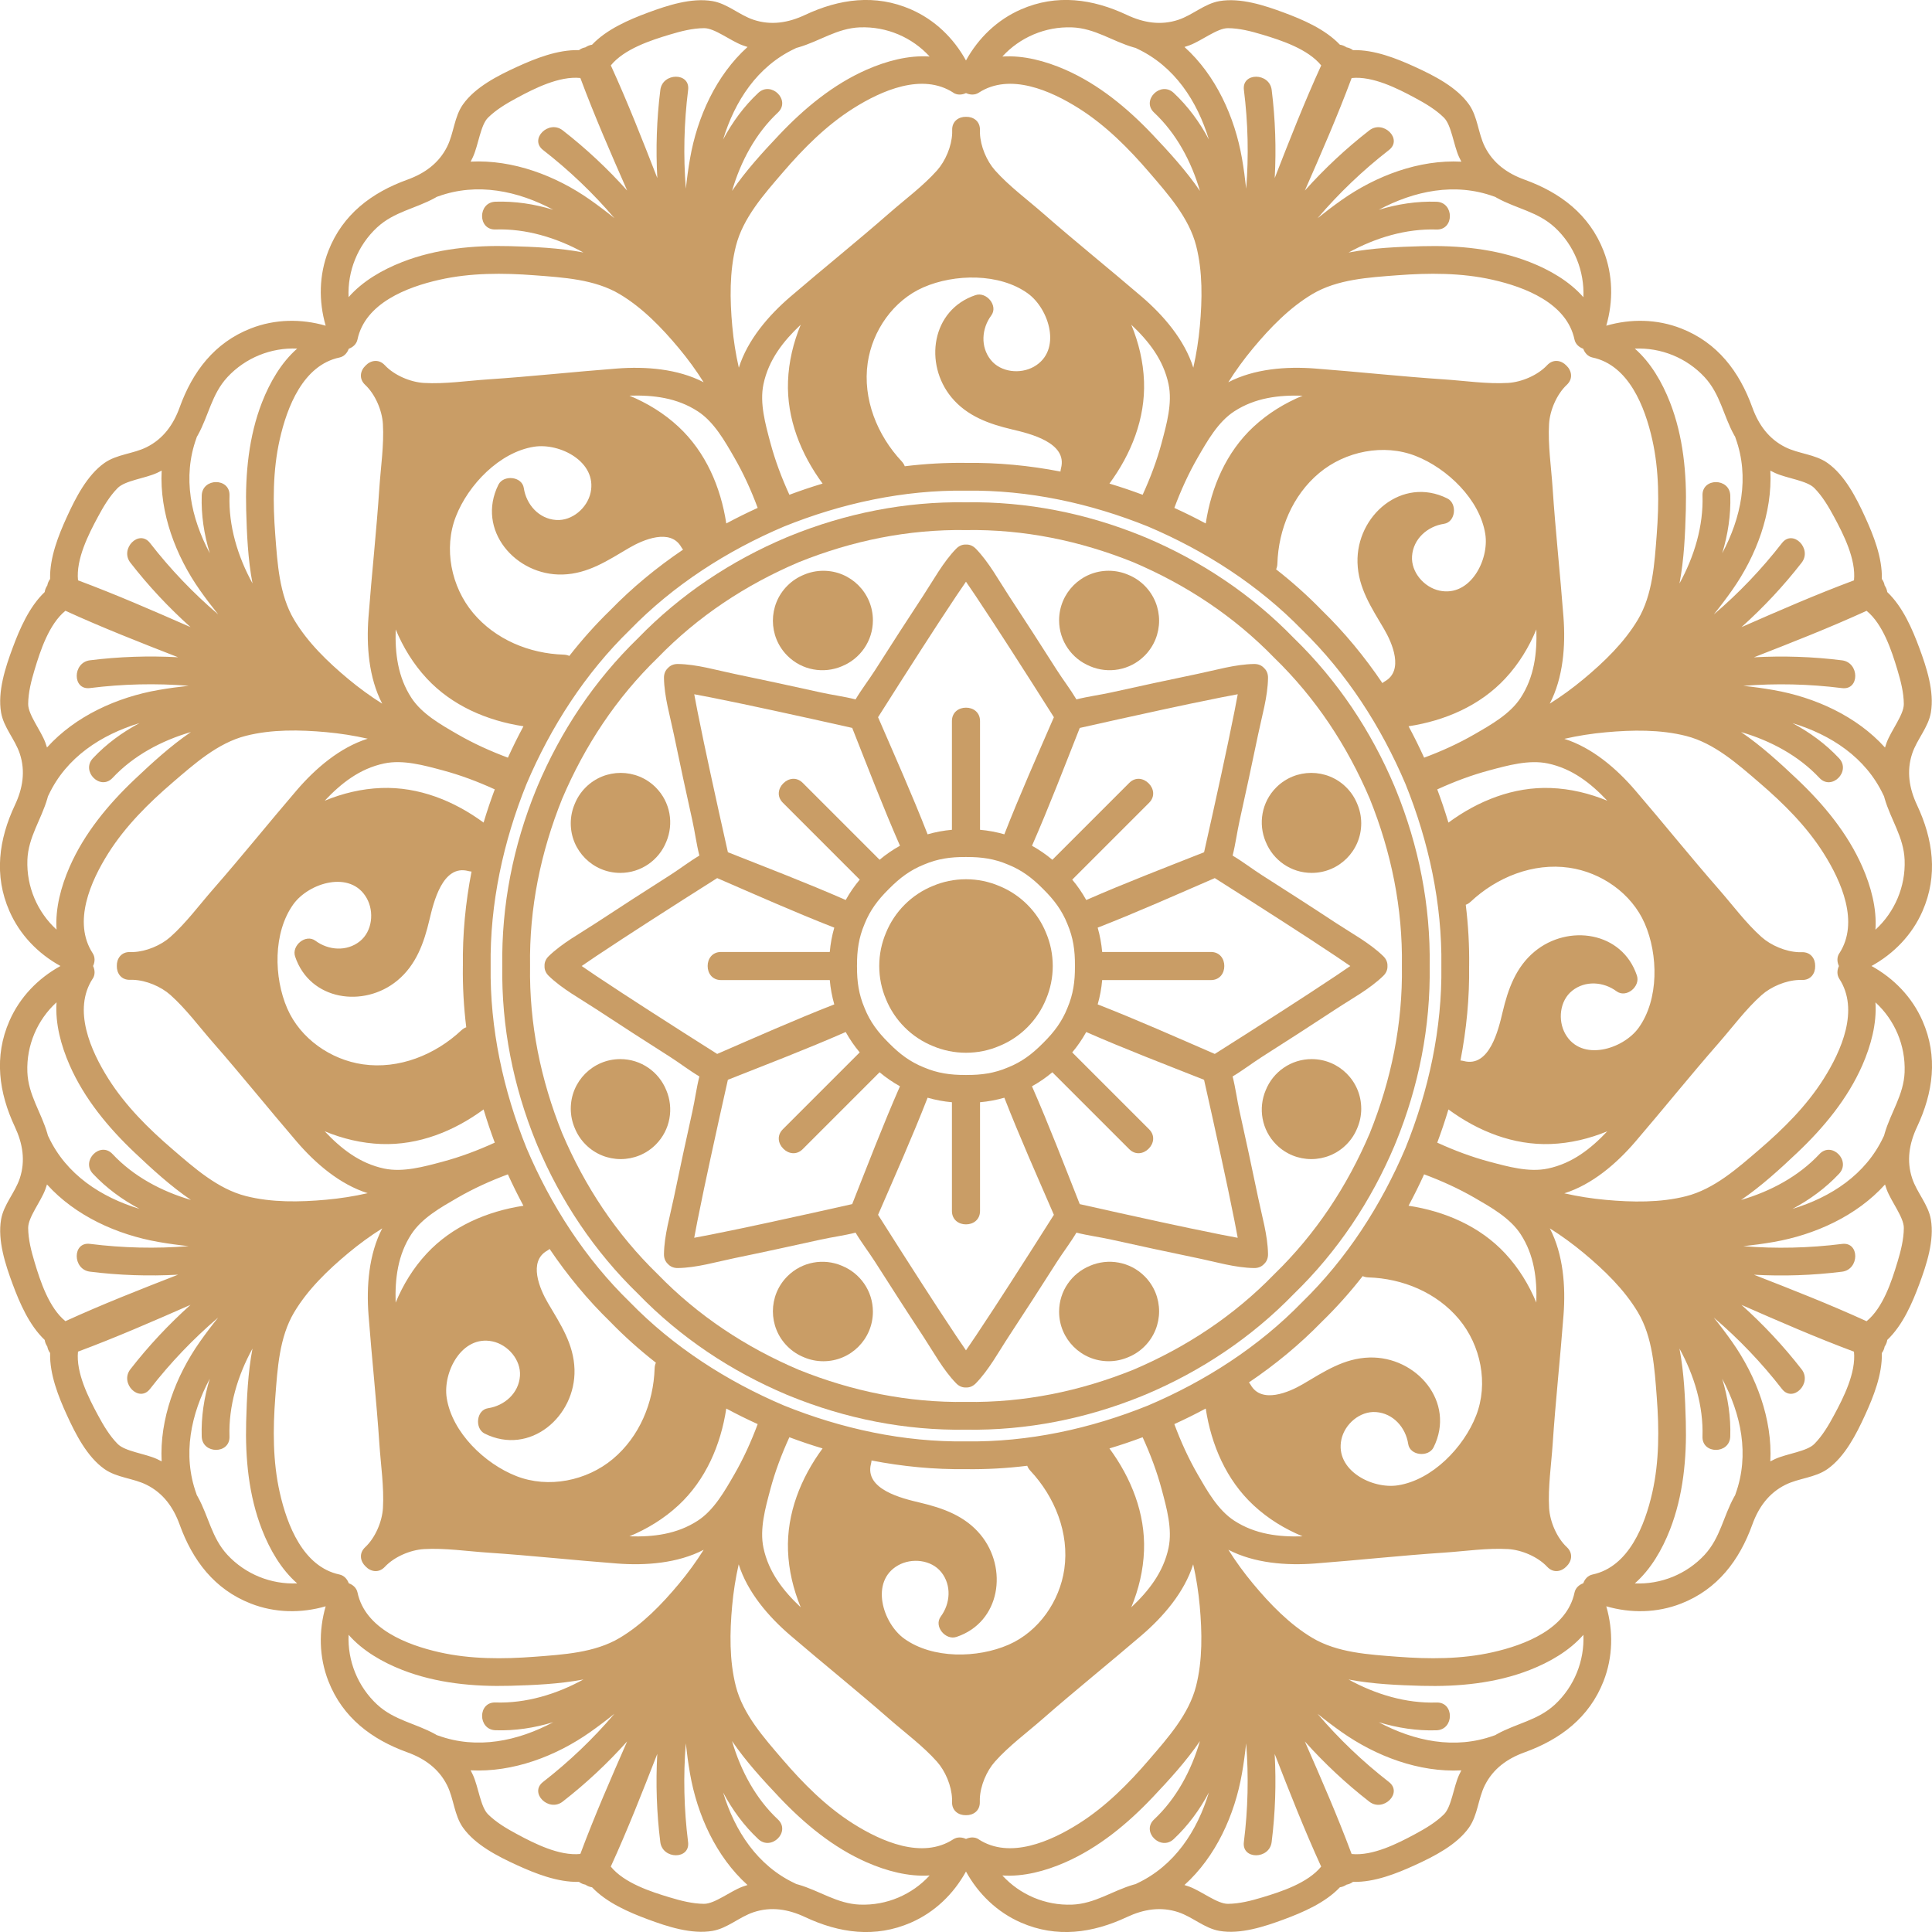 <?xml version="1.0" encoding="UTF-8"?>
<svg id="Calque_2" data-name="Calque 2" xmlns="http://www.w3.org/2000/svg" viewBox="0 0 950 950">
  <defs>
    <style>
      .cls-1 {
        fill: #c99d66;
        stroke-width: 0px;
      }
    </style>
  </defs>
  <g id="Layer_1" data-name="Layer 1">
    <g>
      <path class="cls-1" d="m622.39,413.95c3.61,8.95,12.35,15.27,22.59,15.27,13.46,0,24.36-10.91,24.36-24.36,0-3.39-.7-6.62-1.95-9.55-1.19-2.96-2.98-5.73-5.38-8.13-9.51-9.51-24.94-9.51-34.45,0-7.24,7.24-8.95,17.9-5.18,26.77Z"/>
      <path class="cls-1" d="m669.34,545.14c0-13.46-10.91-24.36-24.36-24.36-10.24,0-18.99,6.32-22.59,15.27-3.78,8.88-2.06,19.53,5.18,26.77,9.51,9.51,24.94,9.51,34.45,0,2.4-2.4,4.19-5.17,5.38-8.13,1.25-2.93,1.95-6.16,1.95-9.55Z"/>
      <path class="cls-1" d="m945.35,502.02c-5.13-11.74-14.11-20.95-25.1-27.02,10.99-6.07,19.97-15.28,25.1-27.02,7.68-17.58,5.21-35.25-2.72-52.14-3.82-8.14-5.26-16.61-2.36-25.32,2.34-7,7.91-12.8,9.18-20.18,1.77-10.29-2.13-22.18-5.67-31.71-3.48-9.38-8.16-20.27-15.78-27.5-.16-1.13-.6-2.25-1.28-3.24-.21-1.17-.69-2.28-1.38-3.19.28-10.5-4.12-21.51-8.29-30.61-4.23-9.24-9.88-20.4-18.41-26.43-6.11-4.32-14.16-4.48-20.76-7.78-8.21-4.1-13.19-11.11-16.24-19.57-6.34-17.56-17.08-31.8-34.95-38.8-11.93-4.67-24.79-4.84-36.85-1.36,3.48-12.06,3.31-24.93-1.36-36.85-7-17.86-21.24-28.61-38.8-34.95-8.46-3.05-15.47-8.03-19.57-16.24-3.3-6.6-3.46-14.65-7.78-20.76-6.03-8.53-17.19-14.18-26.43-18.41-9.1-4.17-20.11-8.56-30.61-8.29-.91-.69-2.02-1.17-3.19-1.38-.98-.68-2.1-1.13-3.24-1.28-7.23-7.62-18.12-12.3-27.5-15.78-9.52-3.54-21.41-7.44-31.71-5.67-7.38,1.27-13.18,6.84-20.18,9.18-8.7,2.91-17.18,1.47-25.32-2.36-16.89-7.94-34.56-10.41-52.14-2.72-11.74,5.13-20.95,14.11-27.02,25.1-6.07-10.99-15.28-19.97-27.02-25.1-17.58-7.68-35.25-5.21-52.14,2.72-8.14,3.82-16.61,5.26-25.32,2.36-7-2.34-12.8-7.91-20.18-9.18-10.29-1.77-22.18,2.13-31.71,5.67-9.38,3.48-20.27,8.16-27.5,15.78-1.13.16-2.25.6-3.24,1.28-1.17.22-2.28.69-3.19,1.38-10.5-.28-21.51,4.12-30.61,8.29-9.24,4.23-20.4,9.88-26.43,18.41-4.32,6.11-4.48,14.16-7.78,20.76-4.1,8.21-11.11,13.19-19.57,16.24-17.56,6.34-31.8,17.08-38.8,34.95-4.67,11.93-4.84,24.79-1.36,36.85-12.06-3.48-24.93-3.31-36.85,1.36-17.86,7-28.61,21.24-34.95,38.8-3.05,8.46-8.03,15.47-16.24,19.57-6.6,3.3-14.65,3.46-20.76,7.78-8.53,6.03-14.18,17.19-18.41,26.43-4.17,9.1-8.56,20.11-8.29,30.61-.69.91-1.17,2.02-1.38,3.19-.68.98-1.13,2.1-1.28,3.24-7.62,7.23-12.3,18.12-15.78,27.5-3.54,9.52-7.44,21.41-5.67,31.71,1.27,7.38,6.84,13.18,9.18,20.18,2.91,8.7,1.47,17.18-2.36,25.32-7.94,16.89-10.41,34.56-2.72,52.14,5.13,11.74,14.11,20.95,25.1,27.02-10.99,6.07-19.97,15.28-25.1,27.02-7.68,17.58-5.21,35.25,2.72,52.14,3.82,8.14,5.26,16.61,2.36,25.32-2.34,7-7.91,12.8-9.18,20.18-1.77,10.29,2.13,22.18,5.67,31.71,3.48,9.38,8.16,20.27,15.78,27.5.16,1.13.6,2.25,1.28,3.24.22,1.17.69,2.28,1.38,3.19-.28,10.5,4.12,21.51,8.29,30.61,4.23,9.24,9.88,20.4,18.41,26.43,6.11,4.32,14.16,4.48,20.76,7.78,8.21,4.1,13.19,11.11,16.24,19.57,6.34,17.56,17.08,31.8,34.95,38.8,11.93,4.67,24.79,4.84,36.85,1.36-3.48,12.06-3.31,24.93,1.36,36.85,7,17.86,21.24,28.61,38.8,34.95,8.46,3.05,15.47,8.03,19.57,16.24,3.3,6.6,3.46,14.65,7.78,20.76,6.03,8.53,17.19,14.18,26.43,18.41,9.1,4.17,20.11,8.56,30.61,8.29.91.69,2.02,1.17,3.19,1.38.98.68,2.1,1.13,3.24,1.28,7.23,7.62,18.12,12.3,27.5,15.78,9.52,3.54,21.41,7.44,31.71,5.67,7.38-1.27,13.18-6.84,20.18-9.18,8.7-2.91,17.18-1.47,25.32,2.36,16.89,7.94,34.56,10.41,52.14,2.72,11.74-5.13,20.95-14.11,27.02-25.1,6.07,10.99,15.28,19.97,27.02,25.1,17.58,7.68,35.25,5.21,52.14-2.72,8.14-3.82,16.61-5.26,25.32-2.36,7,2.34,12.8,7.91,20.18,9.18,10.29,1.77,22.18-2.13,31.71-5.67,9.38-3.48,20.27-8.16,27.5-15.78,1.13-.16,2.25-.6,3.24-1.28,1.17-.22,2.28-.69,3.19-1.38,10.5.28,21.51-4.12,30.61-8.29,9.24-4.23,20.4-9.88,26.43-18.41,4.32-6.11,4.48-14.16,7.78-20.76,4.1-8.21,11.11-13.19,19.57-16.24,17.56-6.34,31.8-17.08,38.8-34.95,4.67-11.93,4.84-24.79,1.36-36.85,12.06,3.48,24.93,3.31,36.85-1.36,17.86-7,28.61-21.24,34.95-38.8,3.05-8.46,8.03-15.47,16.24-19.57,6.6-3.3,14.65-3.46,20.76-7.78,8.53-6.03,14.18-17.19,18.41-26.43,4.17-9.1,8.56-20.11,8.29-30.61.69-.91,1.17-2.02,1.38-3.19.68-.98,1.13-2.1,1.28-3.24,7.62-7.23,12.3-18.12,15.78-27.5,3.54-9.52,7.44-21.41,5.67-31.71-1.27-7.38-6.84-13.18-9.18-20.18-2.91-8.7-1.47-17.18,2.36-25.32,7.94-16.89,10.41-34.56,2.72-52.14Zm-8.81,25.13c-.44,11.27-6.83,19.81-9.85,30.3-.1.34-.18.67-.27,1.01-.11.19-.21.38-.31.59-8.68,18.55-25.86,29.66-44.72,35.39,8.53-4.54,16.34-10.27,22.92-17.29,6.01-6.42-3.64-16.09-9.66-9.66-10.2,10.9-23.96,18.3-38.53,22.55,9.98-6.79,19.18-15.24,27.6-23.21,13.02-12.32,24.82-26.56,32.05-43.09,4.2-9.6,7.12-20.42,6.43-30.85,9.4,8.59,14.84,21.1,14.33,34.27Zm-153.47,247.07c-2.24.47-3.81,2.22-4.55,4.3-2.07.74-3.82,2.32-4.29,4.55-3.78,17.89-24.37,25.79-40.28,29.37-15.35,3.46-31.29,3.4-46.91,2.2-13.94-1.07-29.4-1.93-41.69-9.24-11.29-6.72-20.82-16.61-29.17-26.63-4.4-5.28-8.49-10.87-12.16-16.72,12.8,6.66,28.58,7.82,42.57,6.75,21.16-1.61,42.26-3.93,63.45-5.34,10.3-.69,21.19-2.35,31.49-1.75,6.72.39,14.65,3.79,19.25,8.71,3.07,3.29,7.09,2.36,9.48-.18,2.54-2.4,3.46-6.41.18-9.48-4.92-4.6-8.32-12.54-8.71-19.25-.6-10.3,1.06-21.19,1.75-31.49,1.41-21.19,3.73-42.28,5.34-63.45,1.07-13.99-.09-29.77-6.75-42.57,5.84,3.67,11.43,7.76,16.72,12.16,10.02,8.35,19.91,17.88,26.63,29.17,7.31,12.29,8.17,27.75,9.24,41.69,1.19,15.62,1.26,31.56-2.2,46.91-3.59,15.91-11.48,36.49-29.37,40.28Zm-301.81,130.2c-1.92-1.25-4.27-1.12-6.26-.18-1.99-.94-4.34-1.06-6.26.18-15.32,9.97-35.46,1-49.25-7.71-13.3-8.41-24.53-19.73-34.73-31.61-9.1-10.61-19.43-22.15-22.95-36.01-3.23-12.73-2.98-26.47-1.8-39.46.62-6.85,1.69-13.69,3.22-20.42,4.34,13.76,14.68,25.74,25.33,34.88,16.11,13.82,32.66,27.1,48.64,41.09,7.77,6.8,16.65,13.33,23.5,21.03,4.15,4.66,7.2,11.89,7.44,18.28,0,.5,0,.99,0,1.49-.15,4.5,3.34,6.68,6.83,6.58,3.49.1,6.98-2.08,6.83-6.58.02-.49.02-.99,0-1.49.24-6.39,3.3-13.62,7.44-18.28,6.86-7.7,15.74-14.23,23.5-21.03,15.98-13.98,32.53-27.26,48.64-41.09,10.65-9.14,20.99-21.12,25.33-34.88,1.54,6.73,2.6,13.57,3.22,20.42,1.18,12.99,1.43,26.72-1.8,39.46-3.52,13.86-13.84,25.4-22.95,36.01-10.2,11.89-21.43,23.21-34.73,31.61-13.78,8.71-33.93,17.68-49.25,7.71Zm-309.77-125.9c-.74-2.07-2.32-3.82-4.55-4.3-17.89-3.78-25.79-24.37-29.37-40.28-3.46-15.35-3.4-31.29-2.2-46.91,1.07-13.94,1.93-29.4,9.24-41.69,6.72-11.29,16.61-20.82,26.63-29.17,5.28-4.4,10.87-8.49,16.72-12.16-6.66,12.8-7.82,28.58-6.75,42.57,1.61,21.16,3.93,42.26,5.34,63.45.69,10.3,2.35,21.19,1.75,31.49-.39,6.72-3.79,14.65-8.71,19.25-3.29,3.07-2.36,7.09.18,9.48,2.4,2.54,6.41,3.46,9.48.18,4.6-4.92,12.53-8.32,19.25-8.71,10.3-.6,21.19,1.06,31.49,1.75,21.19,1.41,42.28,3.73,63.45,5.34,13.99,1.07,29.77-.09,42.57-6.75-3.67,5.84-7.76,11.43-12.16,16.72-8.35,10.02-17.88,19.91-29.17,26.63-12.29,7.31-27.75,8.17-41.69,9.24-15.62,1.19-31.56,1.26-46.91-2.2-15.91-3.59-36.49-11.48-40.28-29.37-.47-2.24-2.22-3.81-4.29-4.55ZM45.59,481.26c1.25-1.92,1.12-4.27.18-6.26.94-1.99,1.06-4.34-.18-6.26-9.97-15.32-1-35.46,7.71-49.25,8.41-13.3,19.73-24.53,31.61-34.73,10.61-9.1,22.15-19.43,36.01-22.95,12.73-3.23,26.47-2.98,39.46-1.8,6.85.62,13.69,1.69,20.42,3.22-13.76,4.34-25.74,14.68-34.88,25.33-13.82,16.11-27.1,32.66-41.09,48.64-6.8,7.77-13.33,16.65-21.03,23.5-4.66,4.15-11.89,7.2-18.28,7.44-.5,0-.99,0-1.49,0-4.5-.15-6.68,3.34-6.58,6.83-.1,3.49,2.08,6.98,6.58,6.83.5.02.99.02,1.49,0,6.39.24,13.62,3.3,18.28,7.44,7.7,6.86,14.23,15.74,21.03,23.5,13.98,15.98,27.26,32.53,41.09,48.64,9.14,10.65,21.12,20.99,34.88,25.33-6.73,1.54-13.57,2.6-20.42,3.22-12.99,1.18-26.72,1.43-39.46-1.8-13.86-3.52-25.4-13.84-36.01-22.95-11.89-10.2-23.21-21.43-31.61-34.73-8.71-13.78-17.68-33.93-7.71-49.25Zm121.35-305.47c2.24-.47,3.81-2.22,4.55-4.3,2.07-.74,3.82-2.32,4.29-4.55,3.78-17.89,24.37-25.79,40.28-29.37,15.35-3.46,31.29-3.4,46.91-2.2,13.94,1.07,29.4,1.93,41.69,9.24,11.29,6.72,20.82,16.61,29.17,26.63,4.4,5.28,8.49,10.87,12.16,16.72-12.8-6.66-28.58-7.82-42.57-6.75-21.16,1.61-42.26,3.93-63.45,5.34-10.3.69-21.19,2.35-31.49,1.75-6.72-.39-14.65-3.79-19.25-8.71-3.07-3.29-7.09-2.36-9.48.18-2.54,2.4-3.46,6.41-.18,9.48,4.92,4.6,8.32,12.54,8.71,19.25.6,10.3-1.06,21.19-1.75,31.49-1.41,21.19-3.73,42.28-5.34,63.45-1.07,13.99.09,29.77,6.75,42.57-5.84-3.67-11.43-7.76-16.72-12.16-10.02-8.35-19.91-17.88-26.63-29.17-7.31-12.29-8.17-27.75-9.24-41.69-1.19-15.62-1.26-31.56,2.2-46.91,3.59-15.91,11.48-36.49,29.37-40.28ZM468.74,45.59c1.92,1.25,4.27,1.12,6.26.18,1.99.94,4.34,1.06,6.26-.18,15.32-9.97,35.46-1,49.25,7.71,13.3,8.41,24.53,19.73,34.73,31.61,9.1,10.61,19.43,22.15,22.95,36.01,3.23,12.73,2.98,26.47,1.8,39.46-.62,6.85-1.69,13.69-3.22,20.42-4.34-13.76-14.68-25.74-25.33-34.88-16.11-13.82-32.66-27.1-48.64-41.09-7.77-6.8-16.65-13.33-23.5-21.03-4.15-4.66-7.2-11.89-7.44-18.28,0-.5,0-.99,0-1.49.15-4.5-3.34-6.68-6.83-6.58-3.49-.1-6.98,2.08-6.83,6.58-.02.5-.02.99,0,1.49-.24,6.39-3.3,13.62-7.44,18.28-6.86,7.7-15.74,14.23-23.5,21.03-15.98,13.98-32.53,27.26-48.64,41.09-10.65,9.14-20.99,21.12-25.33,34.88-1.54-6.73-2.6-13.57-3.22-20.42-1.18-12.99-1.43-26.72,1.8-39.46,3.52-13.86,13.84-25.4,22.95-36.01,10.2-11.89,21.43-23.21,34.73-31.61,13.78-8.71,33.93-17.68,49.25-7.71Zm309.77,125.9c.74,2.07,2.32,3.82,4.55,4.3,17.89,3.78,25.79,24.37,29.37,40.28,3.46,15.35,3.4,31.29,2.2,46.91-1.07,13.94-1.93,29.4-9.24,41.69-6.72,11.29-16.61,20.82-26.63,29.17-5.28,4.4-10.87,8.49-16.72,12.16,6.66-12.8,7.82-28.58,6.75-42.57-1.61-21.16-3.93-42.26-5.34-63.45-.69-10.3-2.35-21.19-1.75-31.49.39-6.72,3.79-14.65,8.71-19.25,3.29-3.07,2.36-7.09-.18-9.48-2.4-2.54-6.41-3.46-9.48-.18-4.6,4.92-12.53,8.32-19.25,8.71-10.3.6-21.19-1.06-31.49-1.75-21.19-1.41-42.28-3.73-63.45-5.34-13.99-1.07-29.77.09-42.57,6.75,3.67-5.84,7.76-11.43,12.16-16.72,8.35-10.02,17.88-19.91,29.17-26.63,12.29-7.31,27.75-8.17,41.69-9.24,15.62-1.19,31.56-1.26,46.91,2.2,15.91,3.59,36.49,11.48,40.28,29.37.47,2.24,2.22,3.81,4.29,4.55Zm125.9,297.26c-1.25,1.92-1.12,4.27-.18,6.26-.94,1.99-1.06,4.34.18,6.26,9.97,15.32,1,35.46-7.71,49.25-8.41,13.3-19.73,24.53-31.61,34.73-10.61,9.11-22.15,19.43-36.01,22.95-12.73,3.23-26.47,2.98-39.46,1.8-6.85-.62-13.69-1.69-20.42-3.22,13.76-4.34,25.74-14.68,34.88-25.33,13.82-16.11,27.1-32.66,41.09-48.64,6.8-7.77,13.33-16.65,21.03-23.5,4.66-4.15,11.89-7.2,18.28-7.44.5,0,.99,0,1.49,0,4.5.15,6.68-3.34,6.58-6.83.1-3.49-2.08-6.98-6.58-6.83-.5-.02-.99-.02-1.49,0-6.39-.24-13.62-3.3-18.28-7.44-7.7-6.86-14.23-15.74-21.03-23.5-13.98-15.98-27.26-32.53-41.09-48.64-9.14-10.65-21.12-20.99-34.88-25.33,6.73-1.54,13.57-2.6,20.42-3.22,12.99-1.18,26.72-1.43,39.46,1.8,13.86,3.52,25.4,13.84,36.01,22.95,11.89,10.2,23.21,21.43,31.61,34.73,8.71,13.78,17.68,33.93,7.71,49.25Zm-702.14,138.13c5.18-7.97,14.6-13.25,22.67-17.91,7.92-4.58,16.23-8.34,24.79-11.52,2.38,5.22,4.93,10.37,7.65,15.44-17.87,2.73-35.1,10.1-47.57,23.52-6.63,7.13-11.61,15.32-15.27,24.11-.35-11.75,1.01-23.33,7.72-33.64Zm545.46-263.75c-5.18,7.97-14.6,13.25-22.67,17.91-7.92,4.58-16.23,8.34-24.79,11.52-2.38-5.22-4.92-10.37-7.65-15.44,17.87-2.73,35.1-10.1,47.57-23.52,6.63-7.13,11.61-15.32,15.27-24.11.35,11.75-1.01,23.33-7.72,33.64Zm-183.22,347.98c-28.31,11.44-58.93,18.08-89.51,17.64-30.58.44-61.2-6.2-89.51-17.64-28.11-11.93-54.45-28.89-75.77-50.82-21.94-21.31-38.89-47.66-50.82-75.77-11.44-28.31-18.08-58.93-17.64-89.51-.44-30.58,6.2-61.2,17.64-89.51,11.93-28.11,28.89-54.45,50.82-75.77,21.31-21.94,47.66-38.89,75.77-50.82,28.31-11.44,58.93-18.08,89.51-17.64,30.58-.44,61.2,6.2,89.51,17.64,28.11,11.93,54.45,28.89,75.77,50.82,21.94,21.31,38.89,47.66,50.82,75.77,11.44,28.31,18.08,58.93,17.64,89.51.44,30.58-6.2,61.2-17.64,89.51-11.93,28.11-28.89,54.45-50.82,75.77-21.31,21.94-47.66,38.89-75.77,50.82Zm-89.51,31.3c10.04.14,20.1-.43,30.11-1.66.3.83.79,1.64,1.51,2.41,12.03,12.82,19.27,30.69,16.72,48.42-2.28,15.82-12.61,30.71-27.41,37.16-15.29,6.67-37.3,7.06-51.27-2.96-10.61-7.61-16.99-28.21-3.04-36.08,6.66-3.76,16.3-2.8,21.23,3.38,5.15,6.46,4.45,15.43-.26,21.8-3.55,4.8,2.34,11.83,7.71,10.03,21.72-7.24,25.46-33.82,11.83-50.29-7.65-9.24-18.49-13.09-29.81-15.76-8.53-2.02-27.41-6.43-24.02-19.15.14-.54.22-1.06.25-1.56,15.32,2.97,30.92,4.47,46.44,4.25Zm-174.94-72.46c6.99,7.2,14.52,13.91,22.46,20.12-.37.8-.6,1.72-.63,2.78-.53,16.88-7.42,33.58-20.54,44.56-12.85,10.75-31.7,14.58-47.44,8.42-15.51-6.06-31.61-21.43-34.26-38.45-1.98-12.68,7.43-31.03,22.55-27.78,7.55,1.62,14.02,9.07,13.47,16.96-.59,8.53-7.61,14.67-15.71,15.89-5.78.87-6.62,10-1.63,12.48,22.26,11.07,44.81-8.45,44.16-31.54-.35-12.57-6.95-22.28-13.09-32.74-4.04-6.87-9.77-20.33-.37-25.66.46-.26.86-.55,1.22-.86,8.73,12.93,18.69,25.01,29.81,35.82Zm-72.46-174.94c-.14,10.04.43,20.1,1.66,30.11-.83.3-1.64.79-2.41,1.51-12.82,12.03-30.69,19.27-48.42,16.72-15.82-2.28-30.71-12.61-37.16-27.41-6.67-15.29-7.06-37.3,2.96-51.27,7.61-10.61,28.21-16.99,36.08-3.04,3.76,6.66,2.8,16.3-3.38,21.23-6.46,5.15-15.43,4.45-21.8-.26-4.8-3.55-11.83,2.34-10.03,7.71,7.24,21.72,33.82,25.46,50.29,11.83,9.24-7.65,13.09-18.49,15.76-29.81,2.02-8.53,6.43-27.41,19.15-24.02.54.14,1.06.22,1.56.25-2.97,15.32-4.47,30.92-4.25,46.44Zm72.46-174.94c-7.2,6.99-13.91,14.52-20.12,22.46-.8-.37-1.72-.6-2.78-.63-16.88-.53-33.58-7.42-44.56-20.54-10.75-12.85-14.58-31.7-8.42-47.44,6.06-15.51,21.43-31.61,38.45-34.26,12.68-1.98,31.03,7.43,27.78,22.55-1.62,7.55-9.07,14.02-16.96,13.47-8.53-.59-14.67-7.61-15.89-15.71-.87-5.78-10-6.62-12.48-1.63-11.07,22.26,8.45,44.81,31.54,44.16,12.57-.35,22.28-6.95,32.74-13.09,6.87-4.04,20.33-9.77,25.66-.37.26.46.55.86.86,1.22-12.93,8.73-25.01,18.69-35.82,29.81Zm174.94-72.46c-10.04-.14-20.1.43-30.11,1.66-.3-.83-.79-1.64-1.51-2.41-12.03-12.82-19.27-30.69-16.72-48.42,2.28-15.82,12.61-30.71,27.41-37.16,15.29-6.67,37.3-7.06,51.27,2.96,10.61,7.61,16.99,28.21,3.04,36.08-6.66,3.76-16.3,2.8-21.23-3.38-5.15-6.46-4.45-15.43.26-21.8,3.55-4.8-2.34-11.83-7.71-10.03-21.72,7.24-25.46,33.82-11.83,50.29,7.65,9.24,18.49,13.09,29.81,15.76,8.53,2.02,27.41,6.43,24.02,19.15-.14.54-.22,1.06-.25,1.56-15.32-2.97-30.92-4.47-46.44-4.25Zm174.94,72.46c-6.99-7.2-14.52-13.91-22.46-20.12.37-.8.6-1.72.63-2.78.53-16.88,7.42-33.58,20.54-44.56,12.85-10.75,31.7-14.58,47.44-8.42,15.51,6.06,31.61,21.43,34.26,38.45,1.98,12.68-7.43,31.03-22.55,27.78-7.55-1.62-14.02-9.07-13.47-16.96.59-8.53,7.61-14.67,15.71-15.89,5.78-.87,6.62-10,1.63-12.48-22.26-11.07-44.81,8.45-44.16,31.54.35,12.57,6.95,22.28,13.09,32.74,4.04,6.87,9.77,20.33.37,25.66-.46.26-.86.55-1.22.86-8.73-12.93-18.69-25.01-29.81-35.82Zm72.46,174.94c.14-10.04-.43-20.1-1.66-30.11.83-.3,1.64-.79,2.41-1.51,12.82-12.03,30.69-19.27,48.42-16.72,15.82,2.28,30.71,12.61,37.16,27.41,6.67,15.29,7.06,37.3-2.96,51.27-7.61,10.61-28.21,16.99-36.08,3.04-3.76-6.66-2.8-16.3,3.38-21.23,6.46-5.15,15.43-4.45,21.8.26,4.8,3.55,11.83-2.34,10.03-7.71-7.24-21.72-33.82-25.46-50.29-11.83-9.24,7.65-13.09,18.49-15.76,29.81-2.01,8.53-6.43,27.41-19.15,24.02-.54-.14-1.06-.22-1.56-.25,2.97-15.32,4.47-30.92,4.25-46.44Zm-72.46,174.94c7.2-6.99,13.91-14.52,20.12-22.46.8.37,1.72.6,2.78.63,16.88.53,33.58,7.42,44.56,20.54,10.75,12.85,14.58,31.7,8.42,47.44-6.06,15.51-21.43,31.61-38.45,34.26-12.68,1.98-31.03-7.43-27.78-22.55,1.62-7.55,9.07-14.02,16.96-13.47,8.53.59,14.67,7.61,15.89,15.71.87,5.78,10,6.62,12.48,1.63,11.07-22.26-8.45-44.81-31.54-44.16-12.57.35-22.28,6.95-32.74,13.09-6.87,4.04-20.33,9.77-25.66.37-.26-.46-.55-.86-.86-1.22,12.93-8.73,25.01-18.69,35.82-29.81Zm82.46-78.71c-8.84-2.36-17.37-5.58-25.68-9.38,2.01-5.37,3.85-10.82,5.5-16.33,14.56,10.71,31.96,17.68,50.27,17,9.73-.36,19.05-2.63,27.85-6.25-8.06,8.55-17.21,15.78-29.24,18.32-9.3,1.97-19.69-.96-28.7-3.37Zm30.09-183.76c-18.31-.68-35.71,6.29-50.27,17.01-1.65-5.51-3.49-10.96-5.5-16.33,8.31-3.8,16.84-7.02,25.68-9.38,9.01-2.41,19.4-5.33,28.7-3.37,12.03,2.54,21.19,9.77,29.24,18.32-8.81-3.62-18.12-5.89-27.85-6.25Zm-146.09-177.65c-13.42,12.47-20.8,29.7-23.52,47.57-5.07-2.73-10.22-5.28-15.44-7.65,3.19-8.56,6.95-16.87,11.52-24.79,4.67-8.07,9.95-17.49,17.91-22.67,10.31-6.71,21.89-8.08,33.64-7.72-8.79,3.67-16.98,8.65-24.11,15.27Zm-45.16,7.78c-2.36,8.84-5.58,17.37-9.38,25.68-5.37-2.01-10.82-3.85-16.33-5.5,10.71-14.56,17.68-31.96,17-50.27-.36-9.73-2.63-19.05-6.25-27.85,8.55,8.06,15.78,17.21,18.32,29.25,1.97,9.3-.96,19.69-3.37,28.7Zm-166.75,20.18c-5.51,1.65-10.96,3.49-16.33,5.5-3.8-8.31-7.02-16.84-9.38-25.68-2.41-9.01-5.33-19.4-3.37-28.7,2.54-12.03,9.77-21.19,18.32-29.25-3.62,8.81-5.89,18.12-6.25,27.85-.68,18.31,6.29,35.71,17,50.27Zm-43.44-12.84c4.58,7.92,8.34,16.23,11.52,24.79-5.22,2.38-10.37,4.93-15.44,7.65-2.73-17.87-10.1-35.1-23.52-47.57-7.13-6.63-15.32-11.61-24.11-15.27,11.75-.35,23.33,1.01,33.64,7.72,7.97,5.18,13.25,14.6,17.91,22.67Zm-166.49,84.54c3.67,8.79,8.65,16.98,15.27,24.11,12.47,13.42,29.7,20.8,47.57,23.52-2.73,5.07-5.28,10.22-7.65,15.44-8.56-3.19-16.87-6.95-24.79-11.52-8.07-4.67-17.49-9.95-22.67-17.91-6.71-10.31-8.08-21.89-7.72-33.64Zm23.05,69.28c8.84,2.36,17.37,5.58,25.68,9.38-2.01,5.37-3.85,10.82-5.5,16.33-14.56-10.71-31.96-17.68-50.27-17.01-9.73.36-19.05,2.63-27.85,6.25,8.06-8.55,17.21-15.78,29.24-18.32,9.3-1.97,19.69.96,28.7,3.37Zm-30.09,183.76c18.31.68,35.71-6.29,50.27-17,1.65,5.51,3.49,10.96,5.5,16.33-8.31,3.8-16.84,7.02-25.68,9.38-9.01,2.41-19.4,5.33-28.7,3.37-12.03-2.54-21.19-9.77-29.24-18.32,8.81,3.62,18.12,5.89,27.85,6.25Zm146.09,177.65c13.42-12.47,20.8-29.7,23.52-47.57,5.07,2.73,10.22,5.28,15.44,7.65-3.19,8.56-6.95,16.87-11.52,24.79-4.67,8.07-9.95,17.49-17.91,22.67-10.31,6.71-21.89,8.08-33.64,7.72,8.79-3.67,16.98-8.65,24.11-15.27Zm45.16-7.78c2.36-8.84,5.58-17.37,9.38-25.68,5.37,2.01,10.82,3.85,16.33,5.5-10.71,14.56-17.68,31.96-17,50.27.36,9.73,2.63,19.05,6.25,27.85-8.55-8.06-15.78-17.21-18.32-29.24-1.97-9.3.96-19.69,3.37-28.7Zm166.75-20.18c5.51-1.65,10.96-3.49,16.33-5.5,3.8,8.31,7.02,16.84,9.38,25.68,2.41,9.01,5.33,19.4,3.37,28.7-2.54,12.03-9.77,21.19-18.32,29.24,3.62-8.81,5.89-18.12,6.25-27.85.68-18.31-6.29-35.71-17-50.27Zm43.44,12.83c-4.58-7.92-8.34-16.23-11.52-24.79,5.22-2.38,10.37-4.93,15.44-7.65,2.73,17.87,10.1,35.1,23.52,47.57,7.13,6.63,15.32,11.61,24.11,15.27-11.75.35-23.33-1.01-33.64-7.72-7.97-5.18-13.25-14.6-17.91-22.67Zm166.49-84.54c-3.67-8.79-8.65-16.98-15.27-24.11-12.47-13.42-29.7-20.8-47.57-23.52,2.73-5.07,5.28-10.22,7.65-15.44,8.56,3.19,16.87,6.95,24.79,11.52,8.07,4.67,17.49,9.95,22.67,17.91,6.71,10.31,8.08,21.89,7.72,33.64Zm166.75-183.39c.7-10.43-2.22-21.25-6.43-30.85-7.24-16.53-19.04-30.77-32.05-43.09-8.42-7.97-17.62-16.42-27.6-23.21,14.56,4.25,28.32,11.65,38.53,22.55,6.02,6.43,15.67-3.24,9.66-9.66-6.57-7.02-14.39-12.75-22.92-17.29,18.86,5.73,36.04,16.84,44.72,35.39.1.21.2.4.31.59.09.34.17.68.27,1.01,3.02,10.48,9.41,19.02,9.85,30.3.51,13.17-4.93,25.68-14.33,34.27Zm13.94-110.92c.04,5.21-6.16,12.84-8.43,18.93-.3.8-.57,1.62-.82,2.45-13.95-15.47-34.53-24.74-54.83-28.28-4.92-.86-9.87-1.53-14.84-2.06,16.12-1.29,32.36-.91,48.55,1.12,8.7,1.09,8.62-12.58,0-13.66-14.41-1.81-28.91-2.28-43.34-1.49,18.62-7.26,37.22-14.55,55.4-22.86,8.1,6.6,12.36,19.7,15.14,28.97,1.64,5.46,3.13,11.16,3.17,16.9Zm-43.99-106.21c4.02,4.09,7,9.17,9.71,14.19,4.58,8.51,10.84,20.79,9.78,31.19-18.73,6.98-37.04,14.98-55.33,23.01,10.76-9.65,20.68-20.23,29.59-31.7,5.33-6.86-4.28-16.58-9.66-9.66-10.01,12.88-21.22,24.63-33.54,35.12,3.14-3.89,6.16-7.87,9.03-11.95,11.86-16.85,19.85-37.96,18.78-58.77.76.41,1.53.8,2.31,1.15,5.9,2.7,15.68,3.71,19.34,7.43Zm-53.92-54.47c7.66,8.28,9.18,18.84,14.46,28.39.17.31.35.6.53.91.06.21.12.42.2.63,6.98,19.24,2.69,39.24-6.58,56.61,2.81-9.23,4.28-18.8,3.97-28.4-.29-8.78-13.95-8.81-13.66,0,.49,14.93-4,29.92-11.31,43.23,2.26-11.87,2.79-24.37,3.11-35.97.49-17.92-1.23-36.33-7.81-53.14-3.82-9.76-9.4-19.48-17.27-26.36,12.72-.57,25.41,4.42,34.37,14.1Zm-73.75-73.75c9.67,8.96,14.67,21.65,14.1,34.37-6.88-7.86-16.6-13.45-26.36-17.27-16.81-6.57-35.22-8.3-53.14-7.81-11.6.32-24.1.84-35.97,3.11,13.31-7.31,28.3-11.8,43.23-11.31,8.81.29,8.78-13.37,0-13.66-9.6-.32-19.17,1.15-28.41,3.97,17.38-9.27,37.37-13.56,56.61-6.58.22.08.43.14.63.2.3.18.6.36.91.53,9.55,5.28,20.11,6.8,28.39,14.46Zm-68.67-63.63c5.02,2.7,10.1,5.68,14.19,9.71,3.71,3.66,4.73,13.44,7.43,19.34.36.78.75,1.55,1.15,2.31-20.81-1.08-41.91,6.92-58.77,18.78-4.08,2.87-8.06,5.9-11.95,9.03,10.49-12.31,22.24-23.53,35.12-33.54,6.92-5.38-2.8-14.99-9.66-9.66-11.47,8.91-22.06,18.83-31.7,29.59,8.03-18.3,16.03-36.61,23.01-55.33,10.4-1.06,22.67,5.19,31.19,9.78Zm-92.02-34.29c5.74.04,11.44,1.53,16.9,3.17,9.26,2.78,22.36,7.03,28.97,15.14-8.31,18.17-15.6,36.78-22.86,55.4.79-14.43.31-28.93-1.49-43.34-1.08-8.62-14.75-8.7-13.66,0,2.03,16.18,2.41,32.42,1.12,48.55-.54-4.97-1.21-9.92-2.06-14.84-3.53-20.3-12.8-40.88-28.28-54.83.82-.25,1.64-.52,2.45-.82,6.08-2.27,13.71-8.47,18.93-8.43Zm-76.65-.39c11.27.44,19.81,6.83,30.3,9.85.34.1.67.18,1.01.27.19.11.38.21.59.31,18.55,8.68,29.66,25.86,35.39,44.72-4.54-8.53-10.27-16.35-17.29-22.92-6.42-6.01-16.09,3.64-9.66,9.66,10.9,10.2,18.3,23.96,22.55,38.53-6.79-9.98-15.24-19.18-23.21-27.6-12.32-13.02-26.56-24.82-43.09-32.05-9.6-4.2-20.42-7.12-30.85-6.43,8.59-9.4,21.1-14.84,34.27-14.33Zm-104.3,0c13.17-.51,25.68,4.93,34.27,14.33-10.43-.7-21.25,2.22-30.85,6.43-16.53,7.24-30.77,19.04-43.09,32.05-7.97,8.42-16.42,17.62-23.21,27.6,4.25-14.56,11.65-28.32,22.55-38.53,6.43-6.02-3.24-15.67-9.66-9.66-7.02,6.57-12.75,14.39-17.29,22.92,5.73-18.86,16.84-36.04,35.39-44.72.21-.1.4-.2.59-.31.34-.09.68-.17,1.01-.27,10.48-3.02,19.02-9.41,30.3-9.85Zm-93.54,3.56c5.46-1.64,11.16-3.13,16.9-3.17,5.21-.04,12.84,6.16,18.93,8.43.8.3,1.62.57,2.45.82-15.47,13.95-24.75,34.53-28.28,54.83-.86,4.92-1.53,9.87-2.06,14.84-1.29-16.12-.91-32.36,1.12-48.55,1.09-8.7-12.58-8.62-13.66,0-1.81,14.41-2.28,28.91-1.49,43.34-7.26-18.62-14.55-37.22-22.86-55.4,6.6-8.1,19.7-12.36,28.97-15.14Zm-96.74,60.16c2.7-5.9,3.71-15.68,7.43-19.34,4.09-4.02,9.17-7,14.19-9.71,8.51-4.58,20.79-10.84,31.19-9.78,6.98,18.73,14.98,37.04,23.01,55.33-9.65-10.76-20.23-20.68-31.7-29.59-6.86-5.33-16.58,4.28-9.66,9.66,12.88,10.01,24.63,21.22,35.12,33.54-3.89-3.14-7.87-6.16-11.95-9.03-16.85-11.86-37.96-19.85-58.77-18.78.41-.76.8-1.53,1.15-2.31Zm-47.05,34.58c8.28-7.66,18.84-9.18,28.39-14.46.31-.17.6-.35.91-.53.21-.06.42-.12.63-.2,19.24-6.98,39.24-2.69,56.61,6.58-9.23-2.81-18.8-4.28-28.41-3.97-8.78.29-8.81,13.95,0,13.66,14.93-.49,29.92,4,43.23,11.31-11.87-2.26-24.37-2.79-35.97-3.11-17.92-.49-36.33,1.23-53.14,7.81-9.76,3.82-19.48,9.4-26.36,17.27-.57-12.72,4.42-25.41,14.1-34.37Zm-73.75,73.75c8.96-9.67,21.65-14.67,34.37-14.1-7.86,6.88-13.45,16.6-17.27,26.36-6.57,16.81-8.3,35.22-7.81,53.14.32,11.6.84,24.1,3.11,35.97-7.31-13.31-11.8-28.3-11.31-43.23.29-8.81-13.37-8.78-13.66,0-.32,9.6,1.15,19.17,3.97,28.4-9.27-17.38-13.56-37.37-6.58-56.61.08-.22.14-.43.2-.63.18-.3.36-.6.53-.91,5.28-9.55,6.8-20.11,14.46-28.39Zm-63.63,68.67c2.7-5.02,5.68-10.1,9.71-14.19,3.66-3.71,13.44-4.73,19.34-7.43.78-.36,1.55-.75,2.31-1.15-1.08,20.81,6.92,41.91,18.78,58.77,2.87,4.08,5.9,8.06,9.03,11.95-12.31-10.49-23.53-22.24-33.54-35.12-5.38-6.92-14.99,2.8-9.66,9.66,8.91,11.47,18.83,22.06,29.59,31.7-18.3-8.03-36.61-16.03-55.33-23.01-1.06-10.4,5.19-22.67,9.78-31.19Zm-31.11,75.12c2.78-9.26,7.03-22.36,15.14-28.97,18.17,8.31,36.78,15.6,55.4,22.86-14.43-.79-28.93-.31-43.34,1.49-8.62,1.08-8.7,14.75,0,13.66,16.18-2.03,32.42-2.41,48.55-1.12-4.97.54-9.92,1.21-14.84,2.06-20.3,3.53-40.88,12.8-54.83,28.28-.25-.82-.52-1.64-.82-2.45-2.27-6.08-8.47-13.71-8.43-18.93.04-5.74,1.53-11.44,3.17-16.9Zm-3.56,93.55c.44-11.27,6.83-19.81,9.85-30.3.1-.34.18-.67.27-1.01.11-.19.21-.38.31-.59,8.68-18.55,25.86-29.66,44.72-35.39-8.53,4.54-16.35,10.27-22.92,17.29-6.01,6.42,3.64,16.09,9.66,9.66,10.2-10.9,23.96-18.3,38.53-22.55-9.98,6.79-19.18,15.24-27.6,23.21-13.02,12.32-24.82,26.56-32.05,43.09-4.2,9.6-7.12,20.42-6.43,30.85-9.4-8.59-14.84-21.1-14.33-34.27Zm14.33,70.03c-.7,10.43,2.22,21.25,6.43,30.85,7.24,16.53,19.04,30.77,32.05,43.09,8.42,7.97,17.62,16.42,27.6,23.21-14.56-4.25-28.32-11.65-38.53-22.55-6.02-6.43-15.67,3.24-9.66,9.66,6.57,7.02,14.39,12.75,22.92,17.29-18.86-5.73-36.04-16.84-44.72-35.39-.1-.21-.2-.4-.31-.59-.09-.34-.17-.68-.27-1.01-3.02-10.48-9.41-19.02-9.85-30.3-.51-13.17,4.93-25.68,14.33-34.27Zm-13.94,110.92c-.04-5.21,6.16-12.84,8.43-18.93.3-.8.57-1.62.82-2.45,13.95,15.47,34.53,24.74,54.83,28.28,4.92.86,9.87,1.53,14.84,2.06-16.12,1.29-32.36.91-48.55-1.12-8.7-1.09-8.62,12.58,0,13.66,14.41,1.81,28.91,2.28,43.34,1.49-18.62,7.26-37.22,14.55-55.4,22.86-8.1-6.6-12.36-19.7-15.14-28.97-1.64-5.46-3.13-11.16-3.17-16.9Zm43.99,106.21c-4.02-4.09-7-9.17-9.71-14.19-4.58-8.51-10.84-20.79-9.78-31.19,18.73-6.98,37.04-14.98,55.33-23.01-10.76,9.65-20.68,20.23-29.59,31.7-5.33,6.86,4.28,16.58,9.66,9.66,10.01-12.88,21.22-24.63,33.54-35.12-3.14,3.89-6.16,7.87-9.03,11.95-11.86,16.85-19.85,37.96-18.78,58.77-.76-.41-1.53-.8-2.31-1.15-5.9-2.7-15.68-3.71-19.34-7.43Zm53.92,54.47c-7.66-8.28-9.18-18.84-14.46-28.39-.17-.31-.35-.6-.53-.91-.06-.21-.12-.42-.2-.63-6.98-19.24-2.69-39.24,6.58-56.61-2.81,9.23-4.28,18.8-3.97,28.4.29,8.78,13.95,8.81,13.66,0-.49-14.93,4-29.92,11.31-43.23-2.26,11.87-2.79,24.37-3.11,35.97-.49,17.92,1.23,36.33,7.81,53.14,3.82,9.76,9.4,19.48,17.27,26.36-12.72.57-25.41-4.42-34.37-14.1Zm73.75,73.75c-9.67-8.96-14.67-21.65-14.1-34.37,6.88,7.86,16.6,13.45,26.36,17.27,16.81,6.57,35.22,8.3,53.14,7.81,11.6-.32,24.1-.85,35.97-3.11-13.31,7.31-28.3,11.8-43.23,11.31-8.81-.29-8.78,13.37,0,13.66,9.6.32,19.17-1.15,28.4-3.97-17.38,9.27-37.37,13.56-56.61,6.58-.22-.08-.43-.14-.63-.2-.3-.18-.6-.36-.91-.53-9.55-5.28-20.11-6.8-28.39-14.46Zm68.67,63.63c-5.02-2.7-10.1-5.68-14.19-9.71-3.71-3.66-4.73-13.44-7.43-19.34-.36-.78-.75-1.55-1.15-2.31,20.81,1.08,41.91-6.92,58.77-18.78,4.08-2.87,8.06-5.9,11.95-9.03-10.49,12.31-22.24,23.53-35.12,33.54-6.92,5.38,2.8,14.99,9.66,9.66,11.47-8.91,22.06-18.83,31.7-29.59-8.03,18.3-16.03,36.61-23.01,55.33-10.4,1.06-22.67-5.19-31.19-9.78Zm92.02,34.29c-5.74-.04-11.44-1.53-16.9-3.17-9.26-2.78-22.36-7.03-28.97-15.14,8.31-18.17,15.6-36.78,22.86-55.4-.79,14.43-.31,28.93,1.49,43.34,1.08,8.62,14.75,8.7,13.66,0-2.03-16.18-2.41-32.42-1.12-48.55.54,4.97,1.21,9.92,2.06,14.84,3.53,20.3,12.8,40.88,28.28,54.83-.82.25-1.64.52-2.45.82-6.08,2.27-13.71,8.47-18.93,8.43Zm76.65.39c-11.27-.44-19.81-6.83-30.3-9.85-.34-.1-.67-.18-1.01-.27-.19-.11-.38-.21-.59-.31-18.55-8.68-29.66-25.86-35.39-44.72,4.54,8.53,10.27,16.35,17.29,22.92,6.42,6.01,16.09-3.64,9.66-9.66-10.9-10.2-18.3-23.96-22.55-38.53,6.79,9.98,15.24,19.18,23.21,27.6,12.32,13.02,26.56,24.82,43.09,32.05,9.6,4.2,20.42,7.12,30.85,6.43-8.59,9.4-21.1,14.84-34.27,14.33Zm104.3,0c-13.17.51-25.68-4.93-34.27-14.33,10.43.7,21.25-2.22,30.85-6.43,16.53-7.24,30.77-19.04,43.09-32.05,7.97-8.42,16.42-17.62,23.21-27.6-4.25,14.56-11.65,28.32-22.55,38.53-6.43,6.02,3.24,15.67,9.66,9.66,7.02-6.57,12.75-14.39,17.29-22.92-5.73,18.86-16.84,36.04-35.39,44.72-.21.1-.4.2-.59.31-.34.09-.68.17-1.01.27-10.48,3.02-19.02,9.41-30.3,9.85Zm93.54-3.56c-5.46,1.64-11.16,3.13-16.9,3.17-5.21.04-12.84-6.16-18.93-8.43-.8-.3-1.62-.57-2.45-.82,15.47-13.95,24.74-34.53,28.28-54.83.86-4.92,1.53-9.87,2.06-14.84,1.29,16.12.91,32.36-1.12,48.55-1.09,8.7,12.58,8.62,13.66,0,1.81-14.41,2.28-28.91,1.49-43.34,7.26,18.62,14.55,37.22,22.86,55.4-6.6,8.1-19.7,12.36-28.97,15.14Zm96.74-60.16c-2.7,5.9-3.71,15.68-7.43,19.34-4.09,4.02-9.17,7-14.19,9.71-8.51,4.58-20.79,10.84-31.19,9.78-6.98-18.73-14.98-37.04-23.01-55.33,9.65,10.76,20.23,20.68,31.7,29.59,6.86,5.33,16.58-4.28,9.66-9.66-12.88-10.01-24.63-21.22-35.12-33.54,3.89,3.14,7.87,6.16,11.95,9.03,16.85,11.86,37.96,19.85,58.77,18.78-.41.76-.8,1.53-1.15,2.31Zm47.05-34.58c-8.28,7.66-18.84,9.18-28.39,14.46-.31.17-.6.35-.91.53-.21.06-.42.12-.63.2-19.24,6.98-39.24,2.69-56.61-6.58,9.23,2.81,18.8,4.28,28.4,3.97,8.78-.29,8.81-13.95,0-13.66-14.93.49-29.92-4-43.23-11.31,11.87,2.26,24.37,2.79,35.97,3.11,17.92.49,36.33-1.23,53.14-7.81,9.76-3.82,19.48-9.4,26.36-17.27.57,12.72-4.42,25.41-14.1,34.37Zm73.75-73.75c-8.96,9.67-21.65,14.67-34.37,14.1,7.86-6.88,13.45-16.6,17.27-26.36,6.57-16.81,8.3-35.22,7.81-53.14-.32-11.6-.85-24.1-3.11-35.97,7.31,13.31,11.8,28.3,11.31,43.23-.29,8.81,13.37,8.78,13.66,0,.32-9.6-1.15-19.17-3.97-28.4,9.27,17.38,13.56,37.37,6.58,56.61-.08.22-.14.43-.2.63-.18.3-.36.6-.53.91-5.28,9.55-6.8,20.11-14.46,28.39Zm63.63-68.67c-2.7,5.02-5.68,10.1-9.71,14.19-3.66,3.71-13.44,4.73-19.34,7.43-.78.36-1.55.75-2.31,1.15,1.08-20.81-6.92-41.91-18.78-58.77-2.87-4.08-5.9-8.06-9.03-11.95,12.31,10.49,23.53,22.24,33.54,35.12,5.38,6.92,14.99-2.8,9.66-9.66-8.91-11.47-18.83-22.06-29.59-31.7,18.3,8.03,36.61,16.03,55.33,23.01,1.06,10.4-5.19,22.67-9.78,31.19Zm31.11-75.12c-2.78,9.26-7.03,22.36-15.14,28.97-18.17-8.31-36.78-15.6-55.4-22.86,14.43.79,28.93.31,43.34-1.49,8.62-1.08,8.7-14.75,0-13.66-16.18,2.03-32.42,2.41-48.54,1.12,4.97-.54,9.92-1.21,14.84-2.06,20.3-3.53,40.88-12.8,54.83-28.28.25.82.52,1.64.82,2.45,2.27,6.08,8.47,13.71,8.43,18.93-.04,5.74-1.53,11.44-3.17,16.9Z"/>
      <path class="cls-1" d="m536.05,622.39c-8.95,3.61-15.27,12.35-15.27,22.59,0,13.46,10.91,24.36,24.36,24.36,3.39,0,6.62-.7,9.55-1.95,2.96-1.19,5.73-2.98,8.13-5.38,9.51-9.51,9.51-24.94,0-34.45-7.24-7.24-17.9-8.95-26.77-5.18Z"/>
      <path class="cls-1" d="m609.51,546.38c-1.21-5.47-1.98-11.47-3.41-17.07,4.97-2.96,9.76-6.65,14.48-9.66,12.17-7.76,24.32-15.56,36.37-23.5,7.67-5.05,16.63-9.86,23.25-16.31,1.53-1.5,2.12-3.2,2.04-4.83.08-1.63-.51-3.33-2.04-4.83-6.62-6.45-15.58-11.26-23.25-16.31-12.05-7.94-24.2-15.74-36.37-23.5-4.72-3.01-9.51-6.71-14.48-9.66,1.42-5.6,2.2-11.61,3.41-17.07,3.11-14.09,6.19-28.2,9.1-42.34,1.85-8.99,4.79-18.73,4.9-27.97.03-2.14-.76-3.76-1.97-4.86-1.1-1.21-2.72-2-4.86-1.97-9.24.12-18.98,3.05-27.97,4.9-14.14,2.91-28.24,5.99-42.34,9.1-5.47,1.21-11.47,1.98-17.07,3.41-2.96-4.97-6.65-9.76-9.66-14.48-7.76-12.17-15.56-24.32-23.5-36.37-5.05-7.67-9.86-16.63-16.31-23.25-1.5-1.53-3.2-2.12-4.83-2.04-1.63-.08-3.33.51-4.83,2.04-6.45,6.62-11.26,15.58-16.31,23.25-7.94,12.05-15.74,24.2-23.5,36.37-3.01,4.72-6.71,9.51-9.66,14.48-5.6-1.42-11.61-2.2-17.07-3.41-14.09-3.11-28.2-6.19-42.34-9.1-8.99-1.85-18.73-4.79-27.97-4.9-2.14-.03-3.76.76-4.86,1.97-1.21,1.1-2,2.72-1.97,4.86.12,9.24,3.05,18.98,4.9,27.97,2.91,14.14,5.99,28.24,9.1,42.34,1.21,5.47,1.98,11.47,3.41,17.07-4.97,2.96-9.76,6.65-14.48,9.66-12.17,7.76-24.32,15.56-36.37,23.5-7.67,5.05-16.63,9.86-23.25,16.31-1.53,1.5-2.12,3.2-2.04,4.83-.08,1.63.51,3.33,2.04,4.83,6.62,6.45,15.58,11.26,23.25,16.31,12.05,7.94,24.2,15.74,36.37,23.5,4.72,3.01,9.51,6.71,14.48,9.66-1.42,5.6-2.2,11.61-3.41,17.07-3.11,14.09-6.19,28.2-9.1,42.34-1.85,8.99-4.79,18.73-4.9,27.97-.03,2.14.76,3.76,1.97,4.86,1.1,1.21,2.72,2,4.86,1.97,9.24-.12,18.98-3.05,27.97-4.9,14.14-2.91,28.24-5.99,42.34-9.1,5.47-1.21,11.47-1.98,17.07-3.41,2.96,4.97,6.65,9.76,9.66,14.48,7.76,12.17,15.56,24.32,23.5,36.37,5.05,7.67,9.86,16.63,16.31,23.25,1.5,1.53,3.2,2.12,4.83,2.04,1.63.08,3.33-.51,4.83-2.04,6.45-6.62,11.26-15.58,16.31-23.25,7.94-12.05,15.74-24.2,23.5-36.37,3.01-4.72,6.71-9.51,9.66-14.48,5.6,1.42,11.61,2.2,17.07,3.41,14.09,3.11,28.2,6.19,42.34,9.1,8.99,1.85,18.73,4.79,27.97,4.9,2.14.03,3.76-.76,4.86-1.97,1.21-1.1,2-2.72,1.97-4.86-.12-9.24-3.05-18.98-4.9-27.97-2.91-14.14-5.99-28.24-9.1-42.34Zm-113.82-21.52s-.02.01-.03.01c-.01,0-.02,0-.04.01-6.69,2.86-13.04,3.73-20.22,3.7-.14,0-.27.01-.41.02-.14,0-.27-.02-.41-.02-7.17.02-13.52-.84-20.22-3.7-.01,0-.02,0-.04-.01-.01,0-.02-.01-.03-.01-6.76-2.71-11.86-6.59-16.91-11.68-.1-.1-.2-.18-.3-.27-.09-.1-.18-.2-.27-.3-5.09-5.06-8.97-10.15-11.68-16.91,0-.01-.01-.02-.01-.03,0-.01,0-.02-.01-.04-2.86-6.69-3.73-13.04-3.7-20.22,0-.14-.01-.27-.02-.41,0-.14.02-.27.02-.41-.02-7.17.84-13.52,3.7-20.22,0-.01,0-.02.01-.04,0-.01.01-.02.01-.03,2.71-6.76,6.59-11.86,11.68-16.91.1-.1.18-.2.27-.3.1-.09.2-.17.3-.27,5.06-5.09,10.15-8.97,16.91-11.68.01,0,.02-.01.04-.02.01,0,.02,0,.03-.01,6.69-2.86,13.04-3.73,20.22-3.7.14,0,.27-.01.41-.02.14,0,.27.02.41.02,7.17-.02,13.52.84,20.22,3.7.01,0,.02,0,.03.01.01,0,.02.01.04.02,6.76,2.71,11.86,6.59,16.91,11.68.1.1.2.18.3.27.09.1.18.2.27.3,5.09,5.06,8.97,10.15,11.68,16.91,0,.01.01.02.01.03,0,.01,0,.02.01.04,2.86,6.69,3.73,13.04,3.7,20.22,0,.14.01.27.02.41,0,.14-.02.27-.02.41.02,7.17-.84,13.52-3.7,20.22,0,.01,0,.02-.01.04,0,.01-.01.02-.01.03-2.71,6.76-6.59,11.86-11.68,16.91-.1.1-.18.2-.27.3-.1.09-.2.18-.3.27-5.06,5.09-10.15,8.97-16.91,11.68Zm135.01-71.79c8.78,5.66,17.55,11.35,26.24,17.16,2.36,1.58,4.7,3.17,7.03,4.78-2.33,1.61-4.68,3.2-7.03,4.78-8.69,5.81-17.46,11.49-26.24,17.16-11.09,7.15-22.21,14.24-33.37,21.29-19.11-8.28-38.19-16.79-57.58-24.36,1.12-3.92,1.86-7.85,2.21-11.96h53.46c4.43,0,6.63-3.47,6.59-6.91.03-3.44-2.16-6.91-6.59-6.91h-53.46c-.36-4.1-1.1-8.04-2.21-11.96,19.4-7.57,38.48-16.09,57.58-24.36,11.15,7.05,22.28,14.15,33.37,21.29Zm-61.12-103.68c10.21-2.21,20.44-4.39,30.69-6.42,2.78-.55,5.57-1.08,8.35-1.59-.51,2.79-1.04,5.57-1.59,8.35-2.03,10.25-4.22,20.47-6.42,30.69-2.79,12.9-5.64,25.78-8.54,38.65-19.36,7.66-38.87,15.13-57.94,23.49-1.98-3.56-4.24-6.87-6.89-10.02,12.6-12.6,25.2-25.2,37.8-37.8,3.13-3.13,2.23-7.14-.22-9.55-2.41-2.46-6.42-3.36-9.55-.22-12.6,12.6-25.2,25.2-37.8,37.8-3.15-2.65-6.46-4.91-10.02-6.89,8.36-19.07,15.83-38.58,23.49-57.94,12.87-2.9,25.76-5.75,38.65-8.54Zm-99.37-56.33c1.58-2.36,3.17-4.7,4.78-7.03,1.61,2.33,3.2,4.68,4.78,7.03,5.81,8.69,11.49,17.46,17.16,26.24,7.15,11.09,14.24,22.21,21.29,33.37-8.28,19.11-16.79,38.19-24.36,57.58-3.92-1.12-7.85-1.86-11.96-2.22v-53.46c0-4.43-3.47-6.63-6.91-6.59-3.44-.03-6.91,2.16-6.91,6.59v53.46c-4.1.36-8.04,1.1-11.96,2.22-7.57-19.4-16.09-38.48-24.36-57.58,7.05-11.15,14.15-22.28,21.29-33.37,5.66-8.78,11.35-17.55,17.16-26.24Zm-128.85,48.32c2.79.51,5.57,1.04,8.35,1.59,10.25,2.03,20.47,4.22,30.69,6.42,12.9,2.79,25.78,5.64,38.65,8.54,7.66,19.36,15.13,38.87,23.49,57.94-3.56,1.98-6.87,4.24-10.02,6.89-12.6-12.6-25.2-25.2-37.8-37.8-3.13-3.13-7.14-2.23-9.55.22-2.46,2.41-3.36,6.42-.22,9.55,12.6,12.6,25.2,25.2,37.8,37.8-2.65,3.15-4.91,6.46-6.89,10.02-19.07-8.36-38.58-15.83-57.94-23.49-2.9-12.87-5.75-25.76-8.54-38.65-2.21-10.21-4.39-20.44-6.42-30.69-.55-2.78-1.08-5.57-1.59-8.35Zm-22.08,155.57c-8.78-5.66-17.55-11.35-26.24-17.16-2.36-1.58-4.7-3.17-7.03-4.78,2.33-1.61,4.68-3.2,7.03-4.78,8.69-5.81,17.46-11.49,26.24-17.16,11.09-7.15,22.21-14.24,33.37-21.29,19.11,8.28,38.19,16.79,57.58,24.36-1.12,3.92-1.86,7.85-2.21,11.96h-53.46c-4.43,0-6.63,3.47-6.59,6.91-.03,3.44,2.16,6.91,6.59,6.91h53.46c.36,4.1,1.1,8.04,2.21,11.96-19.4,7.57-38.48,16.09-57.58,24.36-11.15-7.05-22.28-14.15-33.37-21.29Zm61.12,103.68c-10.21,2.21-20.44,4.39-30.69,6.42-2.78.55-5.57,1.08-8.35,1.59.51-2.79,1.04-5.57,1.59-8.35,2.03-10.25,4.22-20.47,6.42-30.69,2.79-12.9,5.64-25.78,8.54-38.65,19.36-7.66,38.87-15.13,57.94-23.49,1.98,3.56,4.24,6.87,6.89,10.02-12.6,12.6-25.2,25.2-37.8,37.8-3.13,3.13-2.23,7.14.22,9.55,2.41,2.46,6.42,3.36,9.55.22,12.6-12.6,25.2-25.2,37.8-37.8,3.15,2.65,6.46,4.91,10.02,6.89-8.36,19.07-15.83,38.58-23.49,57.94-12.87,2.9-25.76,5.75-38.65,8.54Zm99.37,56.33c-1.58,2.36-3.17,4.7-4.78,7.03-1.61-2.33-3.2-4.68-4.78-7.03-5.81-8.69-11.49-17.46-17.16-26.24-7.15-11.09-14.24-22.21-21.29-33.37,8.28-19.11,16.79-38.19,24.36-57.58,3.92,1.12,7.85,1.86,11.96,2.22v53.46c0,4.43,3.47,6.63,6.91,6.59,3.44.03,6.91-2.16,6.91-6.59v-53.46c4.1-.36,8.04-1.1,11.96-2.22,7.57,19.4,16.09,38.48,24.36,57.58-7.05,11.15-14.15,22.28-21.29,33.37-5.66,8.78-11.35,17.55-17.16,26.24Zm89.81-56.33c-12.9-2.79-25.78-5.64-38.65-8.54-7.66-19.36-15.13-38.87-23.49-57.94,3.56-1.98,6.87-4.24,10.02-6.89l37.8,37.8c3.13,3.13,7.14,2.23,9.55-.22,2.46-2.41,3.36-6.42.22-9.55-12.6-12.6-25.2-25.2-37.8-37.8,2.65-3.15,4.91-6.46,6.89-10.02,19.07,8.36,38.58,15.83,57.94,23.49,2.9,12.87,5.75,25.76,8.54,38.65,2.21,10.21,4.39,20.44,6.42,30.69.55,2.78,1.08,5.57,1.59,8.35-2.79-.51-5.57-1.04-8.35-1.59-10.25-2.03-20.47-4.22-30.69-6.42Z"/>
      <path class="cls-1" d="m686.06,562.43c.1-.2.2-.4.28-.61,11.27-27.63,17.11-56.92,16.66-86.82.45-29.9-5.4-59.18-16.66-86.82-.09-.21-.18-.41-.28-.61-.07-.21-.14-.42-.23-.63-11.57-27.5-28.15-52.35-49.61-73.17-20.82-21.46-45.67-38.03-73.17-49.61-.21-.09-.42-.16-.63-.23-.2-.1-.4-.2-.61-.28-27.63-11.27-56.92-17.11-86.82-16.66-29.9-.45-59.18,5.4-86.82,16.66-.21.09-.41.18-.61.28-.21.07-.42.14-.63.23-27.5,11.57-52.35,28.15-73.17,49.61-21.46,20.82-38.03,45.67-49.61,73.17-.09.21-.16.42-.23.63-.1.2-.2.4-.28.61-11.27,27.63-17.11,56.92-16.66,86.82-.45,29.9,5.4,59.18,16.66,86.82.09.21.18.41.28.61.07.21.14.42.23.63,11.57,27.5,28.15,52.35,49.61,73.17,20.82,21.46,45.67,38.03,73.17,49.61.21.09.42.16.63.23.2.1.4.2.61.28,27.63,11.27,56.92,17.11,86.82,16.66,29.9.45,59.18-5.4,86.82-16.66.21-.09.41-.18.61-.28.21-.07.42-.14.63-.23,27.5-11.57,52.35-28.15,73.17-49.61,21.46-20.82,38.03-45.67,49.61-73.17.09-.21.16-.42.23-.63Zm-59.5,64.14c-19.81,20.41-43.25,35.88-69.33,46.98-26.29,10.59-53.81,16.23-82.24,15.8-28.44.43-55.95-5.21-82.24-15.8-26.08-11.1-49.52-26.57-69.33-46.98-20.41-19.81-35.88-43.25-46.98-69.33-10.59-26.29-16.23-53.8-15.8-82.24-.43-28.44,5.21-55.95,15.8-82.24,11.1-26.08,26.57-49.52,46.98-69.33,19.81-20.41,43.25-35.88,69.33-46.98,26.29-10.59,53.81-16.23,82.24-15.8,28.44-.43,55.95,5.21,82.24,15.8,26.08,11.1,49.52,26.57,69.33,46.98,20.41,19.81,35.88,43.25,46.98,69.33,10.59,26.29,16.23,53.81,15.8,82.24.43,28.44-5.21,55.95-15.8,82.24-11.1,26.08-26.57,49.52-46.98,69.33Z"/>
      <path class="cls-1" d="m413.95,622.39c-8.88-3.78-19.53-2.06-26.77,5.18-9.51,9.51-9.51,24.94,0,34.45,2.4,2.4,5.17,4.19,8.13,5.38,2.93,1.25,6.16,1.95,9.55,1.95,13.46,0,24.36-10.91,24.36-24.36,0-10.24-6.32-18.99-15.27-22.59Z"/>
      <path class="cls-1" d="m327.61,536.05c-3.61-8.95-12.35-15.27-22.59-15.27-13.46,0-24.36,10.91-24.36,24.36,0,3.39.7,6.62,1.95,9.55,1.19,2.96,2.98,5.73,5.38,8.13,9.51,9.51,24.94,9.51,34.45,0,7.24-7.24,8.95-17.9,5.18-26.77Z"/>
      <path class="cls-1" d="m305.02,429.22c10.24,0,18.99-6.32,22.59-15.27,3.78-8.88,2.06-19.53-5.18-26.77-9.51-9.51-24.94-9.51-34.45,0-2.4,2.4-4.19,5.17-5.38,8.13-1.25,2.93-1.95,6.16-1.95,9.55,0,13.46,10.91,24.36,24.36,24.36Z"/>
      <path class="cls-1" d="m413.95,327.61c8.95-3.61,15.27-12.35,15.27-22.59,0-13.46-10.91-24.36-24.36-24.36-3.39,0-6.62.7-9.55,1.95-2.96,1.19-5.73,2.98-8.13,5.38-9.51,9.51-9.51,24.94,0,34.45,7.24,7.24,17.9,8.95,26.77,5.18Z"/>
      <path class="cls-1" d="m536.05,327.61c8.88,3.78,19.53,2.06,26.77-5.18,9.51-9.51,9.51-24.94,0-34.45-2.4-2.4-5.17-4.19-8.13-5.38-2.93-1.25-6.16-1.95-9.55-1.95-13.46,0-24.36,10.91-24.36,24.36,0,10.24,6.32,18.99,15.27,22.59Z"/>
      <path class="cls-1" d="m517.66,475c0-5.78-1.17-11.29-3.3-16.3-2.04-5.04-5.11-9.77-9.2-13.86s-8.82-7.15-13.86-9.2c-5.01-2.12-10.52-3.3-16.3-3.3s-11.29,1.17-16.3,3.3c-5.04,2.04-9.77,5.11-13.86,9.2-4.09,4.09-7.15,8.82-9.2,13.86-2.12,5.01-3.3,10.52-3.3,16.3s1.17,11.29,3.3,16.3c2.04,5.04,5.11,9.77,9.2,13.86s8.82,7.15,13.86,9.2c5.01,2.12,10.52,3.3,16.3,3.3s11.29-1.17,16.3-3.3c5.04-2.04,9.77-5.11,13.86-9.2,4.09-4.09,7.15-8.82,9.2-13.86,2.12-5.01,3.3-10.52,3.3-16.3Z"/>
    </g>
  </g>
</svg>